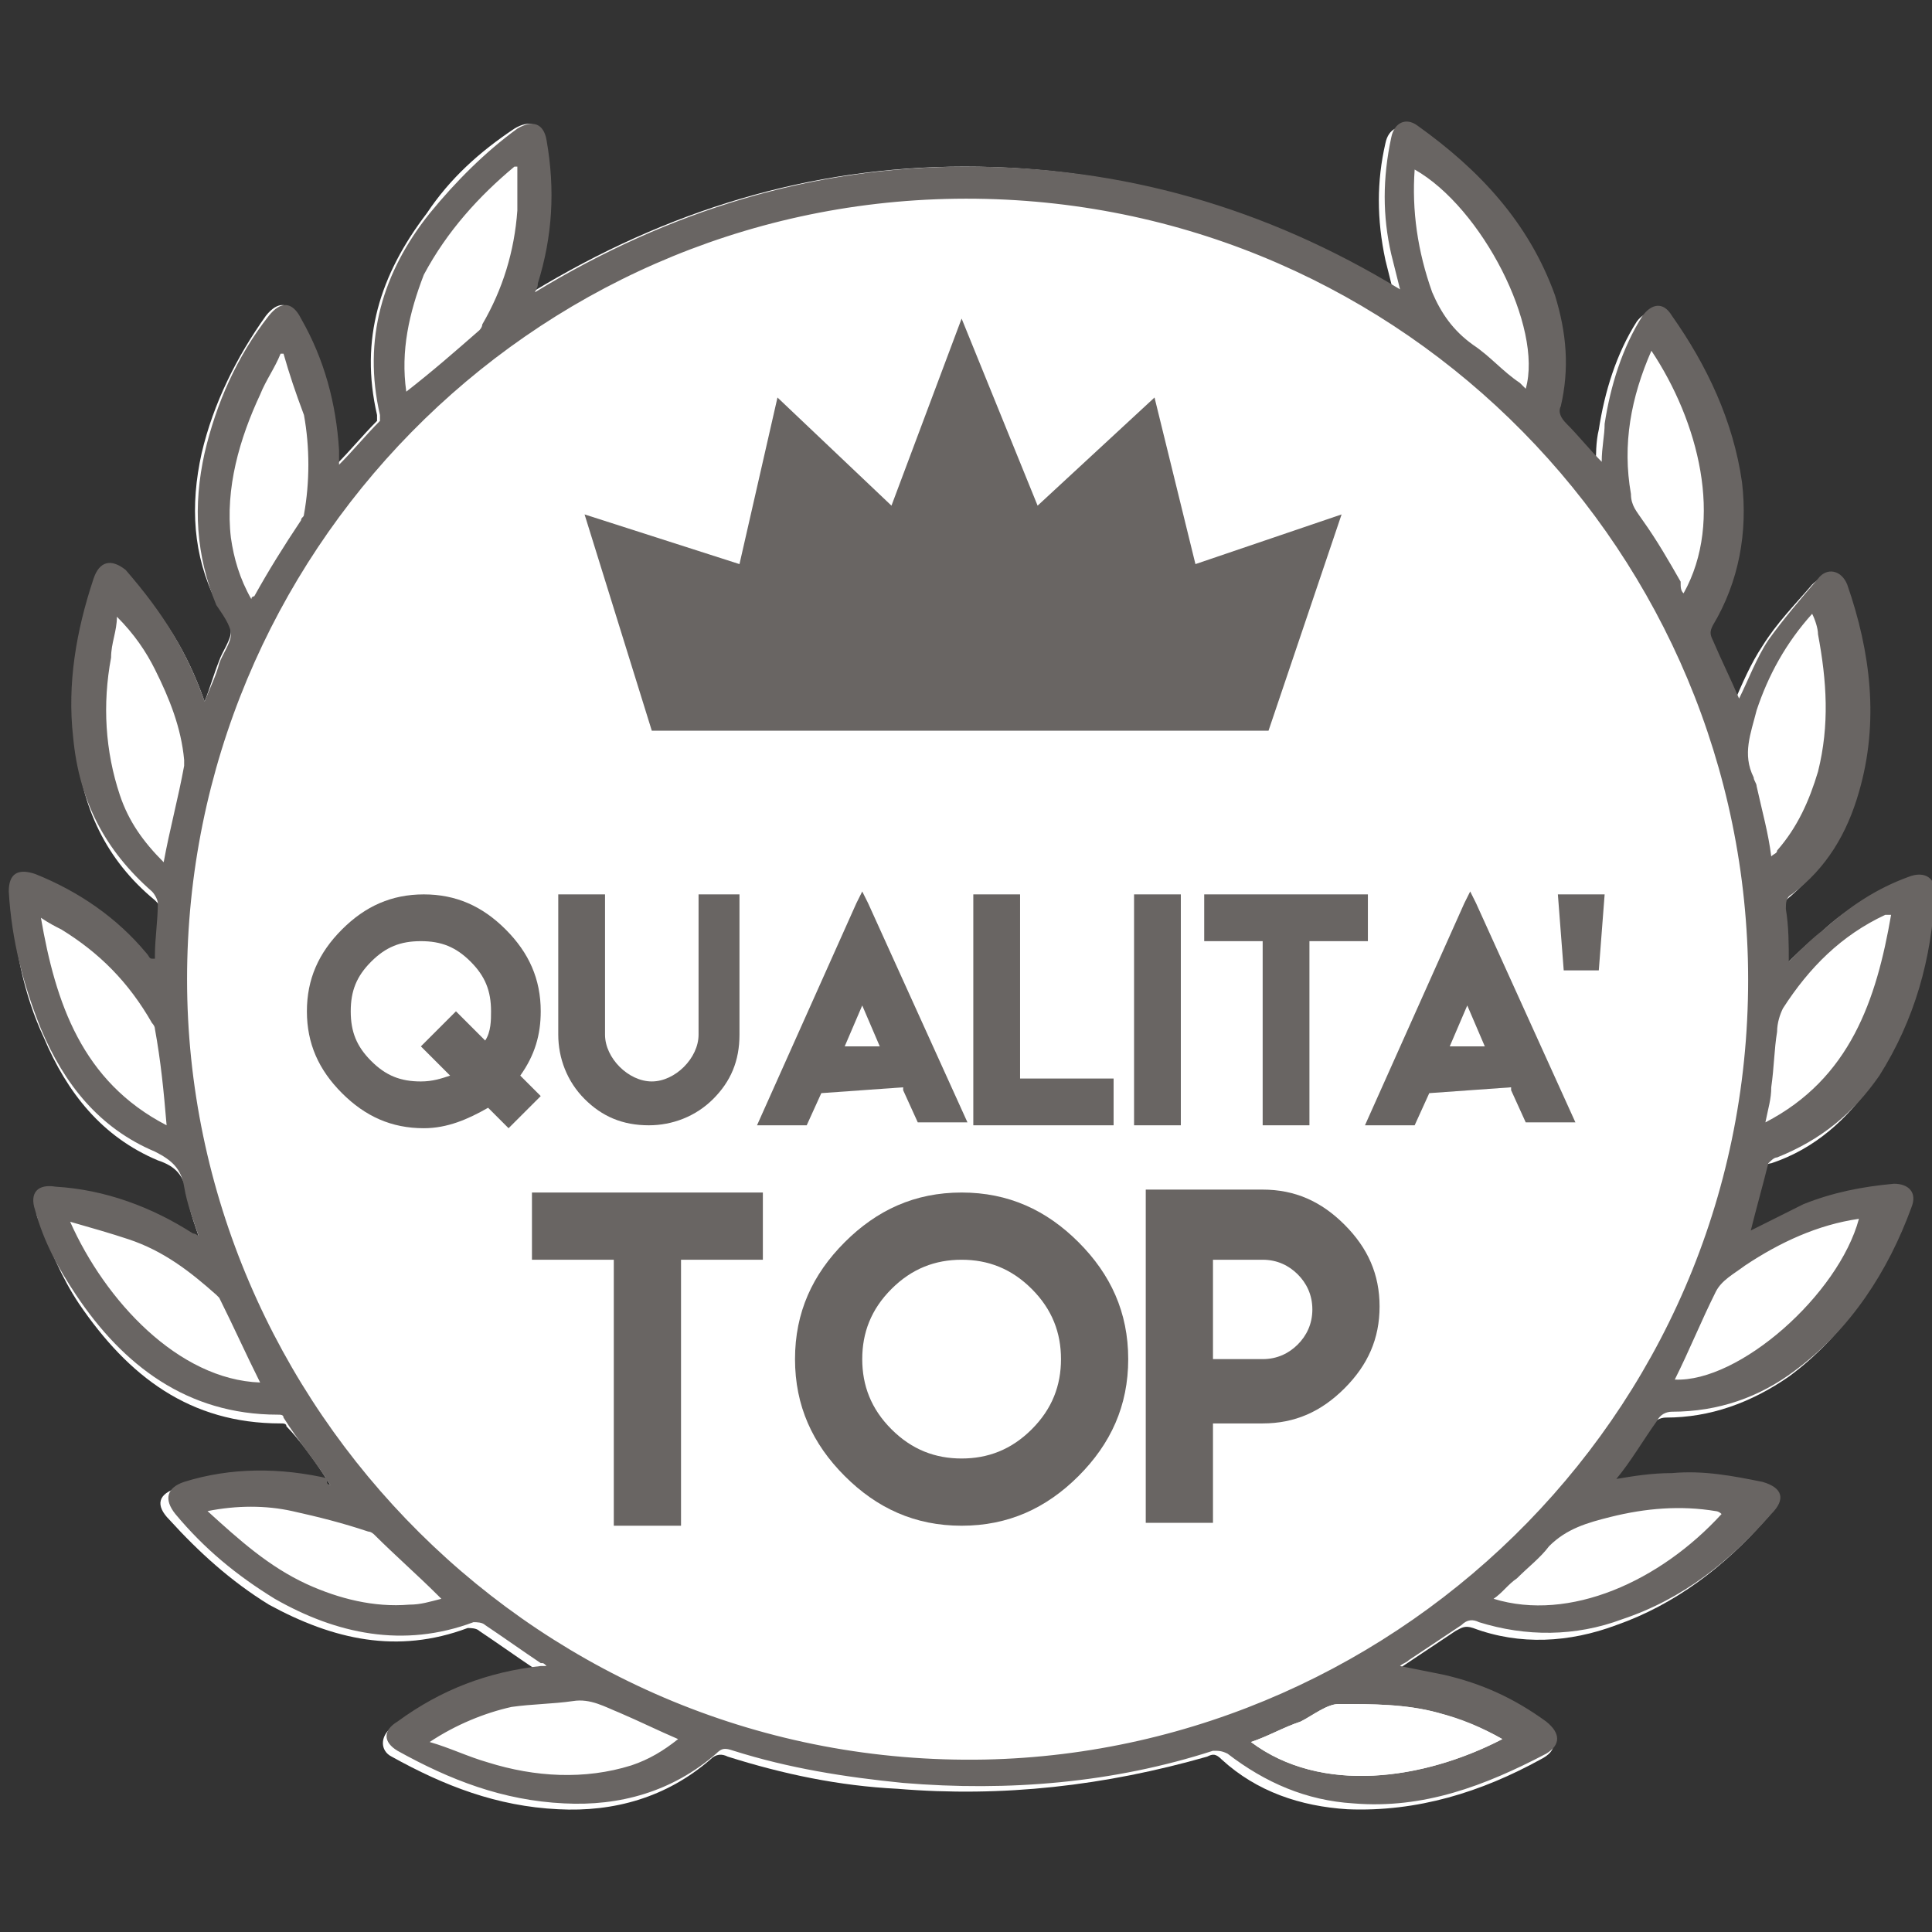<?xml version="1.0" encoding="utf-8"?>
<!-- Generator: Adobe Illustrator 26.0.1, SVG Export Plug-In . SVG Version: 6.00 Build 0)  -->
<svg version="1.1" id="Livello_1" xmlns="http://www.w3.org/2000/svg" xmlns:xlink="http://www.w3.org/1999/xlink" x="0px" y="0px"
	 viewBox="0 0 66.1 66.1" style="enable-background:new 0 0 66.1 66.1;" xml:space="preserve">
<rect x="0" y="0" width="66.1" height="66.1" fill="#333333" stroke="none"/>
<style type="text/css">
	.st0{fill:#FFFFFF;}
	.st1{fill:#696563;}
</style>
<g>
	<path class="st0" d="M11.3,50.8c-0.1,0-0.2,0-0.2,0c-1.7-0.4-3.3-0.3-5,0.1c-0.7,0.2-0.8,0.6-0.3,1.1c1,1.1,2.1,2.1,3.4,2.9
		c2.2,1.2,4.4,1.7,6.8,0.8c0.1,0,0.3,0,0.4,0.1c0.6,0.4,1.3,0.9,1.9,1.3c0.1,0,0.1,0.1,0.2,0.1c0,0,0,0,0,0c-0.1,0-0.1,0-0.2,0
		c-1.8,0.2-3.4,0.8-4.9,1.9c-0.4,0.3-0.4,0.8,0,1c1.8,1,3.6,1.7,5.7,1.8c1.9,0.1,3.7-0.4,5.2-1.7c0.2-0.2,0.4-0.2,0.6-0.1
		c1.9,0.6,3.8,1,5.8,1.1c3.6,0.3,7.1-0.1,10.6-1.1c0.2-0.1,0.3-0.1,0.5,0.1c1.2,1.1,2.7,1.6,4.3,1.7c2.4,0.1,4.6-0.6,6.6-1.7
		c0.6-0.3,0.6-0.7,0-1.1c-1.1-0.8-2.2-1.3-3.5-1.6c-0.5-0.1-1-0.2-1.5-0.3c0.1-0.1,0.2-0.1,0.3-0.2c0.6-0.4,1.2-0.8,1.8-1.2
		c0.2-0.1,0.3-0.2,0.6-0.1c1.6,0.6,3.3,0.5,4.9-0.1c2-0.7,3.7-2,5.1-3.6c0.5-0.5,0.4-0.9-0.3-1.1c-1-0.3-2.1-0.4-3.1-0.3
		c-0.6,0-1.3,0.1-1.9,0.2c0.5-0.7,1-1.3,1.4-2c0.1-0.2,0.3-0.3,0.5-0.3c1.5,0,2.9-0.5,4.2-1.4c1.9-1.4,3.2-3.4,4-5.6
		c0.2-0.5-0.1-0.8-0.6-0.8c-1.1,0.1-2.1,0.3-3.1,0.7c-0.6,0.3-1.2,0.6-1.8,0.9c0.2-0.7,0.4-1.5,0.6-2.3c0-0.1,0.2-0.2,0.3-0.2
		c1.5-0.5,2.6-1.5,3.5-2.8c1.3-1.9,1.8-4.1,1.9-6.3c0-0.5-0.3-0.8-0.9-0.5c-1.1,0.4-2.1,1-2.9,1.8c-0.4,0.3-0.8,0.7-1.2,1.1
		c0-0.6-0.1-1.2-0.1-1.8c0-0.2,0-0.4,0.2-0.5c1.1-0.9,1.9-2.1,2.3-3.5c0.7-2.4,0.4-4.8-0.4-7.1c-0.2-0.5-0.6-0.6-1-0.2
		c-0.6,0.7-1.2,1.3-1.7,2.1c-0.4,0.6-0.7,1.3-1,2c-0.3-0.6-0.6-1.3-0.9-2c-0.1-0.2-0.1-0.3,0-0.5c0.9-1.5,1.2-3.1,1-4.9
		c-0.3-2.1-1.2-4-2.4-5.7c-0.3-0.4-0.7-0.4-1,0c-0.7,1.1-1.1,2.4-1.3,3.7c-0.1,0.4-0.1,0.9-0.1,1.3c-0.4-0.5-0.8-0.9-1.2-1.3
		c-0.2-0.2-0.2-0.3-0.2-0.6c0.3-1.3,0.2-2.6-0.2-3.8c-0.8-2.5-2.6-4.3-4.7-5.8c-0.4-0.3-0.8-0.1-0.9,0.4c-0.3,1.3-0.3,2.6,0,4
		c0.1,0.4,0.2,0.8,0.3,1.2C43.2,7.1,38.3,5.7,33,5.7c-5.3,0-10.2,1.5-14.8,4.3c0-0.2,0.1-0.2,0.1-0.3c0.5-1.6,0.6-3.3,0.3-4.9
		c-0.1-0.6-0.5-0.7-1-0.4c-1.2,0.8-2.2,1.7-3,2.9c-1.6,2.1-2.3,4.3-1.7,6.9c0,0.1,0,0.2,0,0.2c-0.5,0.5-0.9,1-1.4,1.5c0,0,0,0,0,0
		c0-0.2,0-0.4,0-0.5c-0.1-1.6-0.5-3.1-1.3-4.5c-0.3-0.6-0.7-0.6-1.1-0.1c-1,1.4-1.8,3-2.2,4.7c-0.4,1.8-0.3,3.5,0.5,5.1
		c0.2,0.3,0.5,0.7,0.5,1c0,0.3-0.3,0.7-0.4,1C7.3,23.1,7.2,23.5,7,24c-0.6-1.7-1.4-3-2.6-4.2c-0.5-0.5-0.9-0.4-1.1,0.3
		c-0.6,1.7-0.9,3.5-0.7,5.4c0.2,2.1,1,3.9,2.7,5.3c0.1,0.1,0.2,0.2,0.2,0.4c0,0.6-0.1,1.2-0.1,1.8c0,0,0,0.1,0,0.1c0,0-0.1,0-0.1,0
		c-0.1-0.1-0.1-0.2-0.2-0.2c-1.1-1.2-2.3-2.1-3.8-2.7c-0.6-0.2-0.9,0-0.9,0.6c0.1,1.6,0.4,3.2,1.1,4.7c0.8,1.9,2,3.4,3.9,4.2
		c0.6,0.2,0.9,0.5,1,1.2c0.1,0.6,0.3,1.1,0.5,1.7c-0.1,0-0.1-0.1-0.2-0.1c-1.4-0.9-3-1.4-4.7-1.6c-0.6-0.1-0.9,0.3-0.7,0.8
		c0.4,1,0.8,2,1.4,2.9c1.7,2.5,3.8,4.1,6.9,4.1c0.1,0,0.2,0,0.2,0.1C10.2,49.2,10.8,50,11.3,50.8z"/>
	<path class="st1" d="M11.3,50.8c-0.5-0.8-1.1-1.5-1.6-2.3c0-0.1-0.1-0.1-0.2-0.1c-3.1,0-5.3-1.7-6.9-4.1c-0.6-0.9-1.1-1.8-1.4-2.9
		c-0.2-0.6,0.1-0.9,0.7-0.8c1.7,0.1,3.3,0.7,4.7,1.6c0,0,0.1,0,0.2,0.1c-0.2-0.6-0.4-1.1-0.5-1.7c-0.1-0.6-0.4-0.9-1-1.2
		c-1.9-0.8-3.1-2.3-3.9-4.2c-0.6-1.5-1-3-1.1-4.7c0-0.6,0.3-0.8,0.9-0.6c1.5,0.6,2.8,1.5,3.8,2.7c0.1,0.1,0.1,0.2,0.2,0.2
		c0,0,0,0,0.1,0c0,0,0-0.1,0-0.1c0-0.6,0.1-1.2,0.1-1.8c0-0.1-0.1-0.3-0.2-0.4c-1.6-1.4-2.5-3.1-2.7-5.3c-0.2-1.8,0.1-3.6,0.7-5.4
		c0.2-0.6,0.6-0.7,1.1-0.3C5.6,21,6.4,22.3,7,24c0.2-0.5,0.4-0.9,0.5-1.3c0.1-0.3,0.4-0.7,0.4-1c0-0.3-0.3-0.7-0.5-1
		C6.7,19,6.6,17.3,7,15.5c0.4-1.7,1.1-3.3,2.2-4.7c0.4-0.5,0.8-0.5,1.1,0.1c0.8,1.4,1.2,2.9,1.3,4.5c0,0.2,0,0.4,0,0.5c0,0,0,0,0,0
		c0.5-0.5,0.9-1,1.4-1.5c0,0,0-0.1,0-0.2c-0.6-2.6,0.1-4.9,1.7-6.9c0.9-1.1,1.9-2.1,3-2.9c0.5-0.3,0.9-0.2,1,0.4
		c0.3,1.7,0.2,3.3-0.3,4.9c0,0.1,0,0.1-0.1,0.3c4.6-2.8,9.5-4.3,14.8-4.3c5.3,0,10.2,1.4,14.8,4.2c-0.1-0.4-0.2-0.8-0.3-1.2
		c-0.3-1.3-0.3-2.6,0-4c0.1-0.5,0.5-0.7,0.9-0.4c2.1,1.5,3.8,3.3,4.7,5.8c0.4,1.3,0.5,2.5,0.2,3.8c-0.1,0.2,0,0.4,0.2,0.6
		c0.4,0.4,0.8,0.9,1.2,1.3c0-0.5,0.1-0.9,0.1-1.3c0.2-1.3,0.6-2.6,1.3-3.7c0.3-0.4,0.7-0.5,1,0c1.2,1.7,2.1,3.6,2.4,5.7
		c0.2,1.7-0.1,3.4-1,4.9c-0.1,0.2-0.1,0.3,0,0.5c0.3,0.7,0.6,1.3,0.9,2c0.3-0.6,0.6-1.4,1-2c0.5-0.7,1.1-1.4,1.7-2.1
		c0.3-0.4,0.8-0.3,1,0.2c0.8,2.3,1.1,4.7,0.4,7.1c-0.4,1.4-1.1,2.6-2.3,3.5c-0.2,0.1-0.2,0.3-0.2,0.5c0.1,0.6,0.1,1.2,0.1,1.8
		c0.4-0.4,0.8-0.8,1.2-1.1c0.9-0.8,1.8-1.4,2.9-1.8c0.5-0.2,0.9,0,0.9,0.5c-0.1,2.3-0.7,4.4-1.9,6.3c-0.9,1.3-2,2.2-3.5,2.8
		c-0.1,0-0.2,0.1-0.3,0.2c-0.2,0.8-0.4,1.5-0.6,2.3c0.6-0.3,1.2-0.6,1.8-0.9c1-0.4,2-0.6,3.1-0.7c0.5,0,0.8,0.3,0.6,0.8
		c-0.8,2.2-2.1,4.2-4,5.6c-1.2,0.9-2.6,1.4-4.2,1.4c-0.2,0-0.4,0.1-0.5,0.3c-0.5,0.7-0.9,1.4-1.4,2c0.6-0.1,1.2-0.2,1.9-0.2
		c1.1-0.1,2.1,0.1,3.1,0.3c0.7,0.2,0.8,0.6,0.3,1.1c-1.4,1.6-3,2.9-5.1,3.6c-1.6,0.6-3.3,0.6-4.9,0.1c-0.2-0.1-0.4-0.1-0.6,0.1
		c-0.6,0.4-1.2,0.8-1.8,1.2c-0.1,0.1-0.2,0.1-0.3,0.2c0.5,0.1,1,0.2,1.5,0.3c1.3,0.3,2.4,0.8,3.5,1.6c0.5,0.4,0.5,0.8,0,1.1
		c-2.1,1.1-4.2,1.9-6.6,1.7c-1.6-0.1-3-0.7-4.3-1.7c-0.2-0.1-0.3-0.1-0.5-0.1c-3.4,1.1-7,1.4-10.6,1.1c-2-0.2-3.9-0.5-5.8-1.1
		c-0.3-0.1-0.4-0.1-0.6,0.1c-1.5,1.3-3.3,1.8-5.2,1.7c-2.1-0.1-3.9-0.8-5.7-1.8c-0.5-0.3-0.5-0.7,0-1c1.5-1.1,3.1-1.7,4.9-1.9
		c0.1,0,0.1,0,0.2,0c0,0,0,0,0,0c-0.1-0.1-0.1-0.1-0.2-0.1c-0.6-0.4-1.3-0.9-1.9-1.3c-0.1-0.1-0.3-0.1-0.4-0.1
		c-2.4,0.9-4.7,0.4-6.8-0.8c-1.3-0.8-2.4-1.7-3.4-2.9c-0.4-0.5-0.3-0.9,0.3-1.1c1.6-0.5,3.3-0.5,5-0.1
		C11.1,50.7,11.2,50.8,11.3,50.8z M6.4,33.5c0,14.6,12.1,27,27.3,26.7C48,59.9,60.2,48,59.8,32.8c-0.4-14.4-12.3-26.2-27.1-26
		C18.1,7,6.4,19,6.4,33.5z M14.7,59.6c0.7,0.2,1.3,0.5,2,0.7c1.6,0.5,3.3,0.6,4.9,0.1c0.6-0.2,1.1-0.5,1.6-0.9
		c-0.7-0.3-1.3-0.6-2-0.9c-0.5-0.2-1-0.5-1.6-0.4c-0.7,0.1-1.4,0.1-2.1,0.2C16.6,58.6,15.6,59,14.7,59.6z M51.4,59.5
		c-0.7-0.4-1.5-0.7-2.2-0.9c-1.1-0.3-2.2-0.3-3.4-0.3c-0.4,0-0.9,0.4-1.3,0.6c-0.6,0.2-1.1,0.5-1.7,0.7
		C45.2,61.4,48.7,60.9,51.4,59.5z M7.1,51.7c1.1,1,2.1,1.9,3.4,2.5c1.1,0.5,2.3,0.8,3.5,0.7c0.4,0,0.7-0.1,1.1-0.2
		c-0.1-0.1-0.1-0.1-0.1-0.1c-0.7-0.7-1.5-1.4-2.2-2.1c0,0-0.1-0.1-0.2-0.1c-0.9-0.3-1.7-0.5-2.6-0.7C9.1,51.5,8.1,51.5,7.1,51.7z
		 M8.9,47.3c-0.5-1-0.9-1.9-1.4-2.9c0,0-0.1-0.1-0.1-0.1c-0.9-0.8-1.8-1.5-3-1.9c-0.6-0.2-1.3-0.4-2-0.6C3.6,44.5,6.1,47.2,8.9,47.3
		z M13.9,13.4c0.9-0.7,1.7-1.4,2.5-2.1c0,0,0.1-0.1,0.1-0.2c0.7-1.2,1.1-2.5,1.2-3.9c0-0.5,0-1,0-1.5c-0.1,0-0.1,0-0.1,0
		c-1.2,1-2.3,2.2-3.1,3.7C14,10.7,13.7,12,13.9,13.4z M9.7,12.1c0,0-0.1,0-0.1,0c-0.2,0.5-0.5,0.9-0.7,1.4c-0.7,1.5-1.2,3.2-1,4.9
		c0.1,0.7,0.3,1.4,0.7,2.1c0-0.1,0.1-0.1,0.1-0.1c0.5-0.9,1-1.7,1.6-2.6c0-0.1,0.1-0.1,0.1-0.2c0.2-1.1,0.2-2.3,0-3.4
		C10.1,13.4,9.9,12.8,9.7,12.1z M5.6,29.5c0.2-1.1,0.5-2.2,0.7-3.3c0-0.1,0-0.1,0-0.2c-0.1-1.1-0.5-2.1-1-3.1
		c-0.3-0.6-0.7-1.2-1.3-1.8C4,21.6,3.8,22,3.8,22.5c-0.3,1.6-0.2,3.2,0.3,4.7C4.4,28.1,4.9,28.8,5.6,29.5z M58.9,51.8
		C58.9,51.8,58.9,51.7,58.9,51.8c-0.1-0.1-0.2-0.1-0.2-0.1c-1.2-0.2-2.4-0.1-3.6,0.2c-0.8,0.2-1.5,0.4-2.1,1
		c-0.3,0.4-0.7,0.7-1.1,1.1c-0.3,0.2-0.5,0.5-0.8,0.7C53.7,55.5,56.8,54.1,58.9,51.8z M48.4,5.8C48.3,7.2,48.5,8.6,49,10
		c0.3,0.7,0.7,1.3,1.4,1.8c0.6,0.4,1,0.9,1.6,1.3c0.1,0.1,0.1,0.1,0.2,0.2C52.8,11.2,50.7,7.1,48.4,5.8z M57.6,20.3
		c1.4-2.5,0.5-5.9-1.1-8.3c-0.7,1.6-1,3.2-0.7,4.9c0,0.4,0.2,0.6,0.4,0.9c0.5,0.7,0.9,1.4,1.3,2.1C57.5,20.1,57.5,20.2,57.6,20.3z
		 M57.3,47.2c2.2,0.1,5.6-2.9,6.3-5.5c-1.4,0.2-2.7,0.8-3.9,1.6c-0.4,0.3-0.8,0.5-1,0.9C58.2,45.2,57.8,46.2,57.3,47.2z M5.7,38.5
		c-0.1-1.2-0.2-2.2-0.4-3.3c0-0.1-0.1-0.2-0.1-0.2c-0.8-1.4-1.8-2.4-3.1-3.2c-0.2-0.1-0.4-0.2-0.7-0.4C1.9,34.3,2.8,37,5.7,38.5z
		 M60.6,29.3C60.7,29.3,60.7,29.3,60.6,29.3c0.1-0.1,0.2-0.1,0.2-0.2c0.7-0.8,1.1-1.7,1.4-2.7c0.4-1.6,0.3-3.1,0-4.7
		c0-0.2-0.1-0.5-0.2-0.7c-0.9,1-1.5,2.1-1.9,3.3c-0.2,0.8-0.5,1.5-0.1,2.3c0,0.1,0.1,0.2,0.1,0.3C60.3,27.8,60.5,28.5,60.6,29.3z
		 M64.7,31.3c-0.1,0-0.1,0-0.2,0c-1.5,0.7-2.6,1.8-3.5,3.2c-0.1,0.2-0.2,0.5-0.2,0.8c-0.1,0.6-0.1,1.2-0.2,1.9
		c0,0.4-0.1,0.7-0.2,1.2C63.3,36.9,64.2,34.2,64.7,31.3z"/>
	<path class="st0" d="M51.4,59.5c-2.7,1.4-6.2,1.9-8.6,0.1c0.6-0.2,1.1-0.5,1.7-0.7c0.4-0.2,0.9-0.6,1.3-0.6c1.1,0,2.3,0,3.4,0.3
		C50,58.8,50.7,59.1,51.4,59.5z"/>
</g>
<g>
	<path class="st1" d="M17.3,31.8c0.8,0.8,1.2,1.7,1.2,2.8c0,0.8-0.2,1.5-0.7,2.2l0.7,0.7l-1.1,1.1l-0.7-0.7
		c-0.7,0.4-1.4,0.7-2.2,0.7c-1.1,0-2-0.4-2.8-1.2c-0.8-0.8-1.2-1.7-1.2-2.8c0-1.1,0.4-2,1.2-2.8s1.7-1.2,2.8-1.2
		C15.6,30.6,16.5,31,17.3,31.8z M15.6,34.6l1,1c0.2-0.3,0.2-0.7,0.2-1c0-0.7-0.2-1.2-0.7-1.7s-1-0.7-1.7-0.7c-0.7,0-1.2,0.2-1.7,0.7
		s-0.7,1-0.7,1.7c0,0.7,0.2,1.2,0.7,1.7c0.5,0.5,1,0.7,1.7,0.7c0.4,0,0.7-0.1,1-0.2l-1-1L15.6,34.6z"/>
	<path class="st1" d="M25.3,30.6v3.2v1.6c0,0.9-0.3,1.6-0.9,2.2s-1.4,0.9-2.2,0.9c-0.9,0-1.6-0.3-2.2-0.9s-0.9-1.4-0.9-2.2v-1.6
		v-3.2h1.6v3.2v1.4v0.2c0,0.4,0.2,0.8,0.5,1.1c0.3,0.3,0.7,0.5,1.1,0.5c0.4,0,0.8-0.2,1.1-0.5c0.3-0.3,0.5-0.7,0.5-1.1v-0.2v-1.4
		v-3.2H25.3z"/>
	<path class="st1" d="M28.1,37.4l-0.5,1.1h-0.3h-0.1h-1h-0.3l3.4-7.6l0.2-0.4l0.2,0.4l3.4,7.5h-0.3h-1h-0.1h-0.3l-0.5-1.1l0-0.1
		L28.1,37.4L28.1,37.4z M30.1,35.8l-0.6-1.4l-0.6,1.4H30.1z"/>
	<path class="st1" d="M34.9,30.6v6.3h3.2v1.6h-4.8v-7.9H34.9z"/>
	<path class="st1" d="M38.8,30.6h1.6v7.9h-1.6V30.6z"/>
	<path class="st1" d="M44.8,30.6h2v1.6h-2v6.3h-1.6v-6.3h-2v-1.6h2H44.8z"/>
	<path class="st1" d="M48.9,37.4l-0.5,1.1h-0.3H48h-1h-0.3l3.4-7.6l0.2-0.4l0.2,0.4l3.4,7.5h-0.3h-1h-0.1h-0.3l-0.5-1.1l0-0.1
		L48.9,37.4L48.9,37.4z M50.8,35.8l-0.6-1.4l-0.6,1.4H50.8z"/>
	<path class="st1" d="M54.9,30.6l-0.2,2.6h-1.2l-0.2-2.6H54.9z"/>
	<path class="st1" d="M23.3,40.8h2.8v2.3h-2.8v9.1H21v-9.1h-2.8v-2.3H21H23.3z"/>
	<path class="st1" d="M36.9,42.5c1.1,1.1,1.7,2.4,1.7,4c0,1.6-0.6,2.9-1.7,4c-1.1,1.1-2.4,1.7-4,1.7c-1.6,0-2.9-0.6-4-1.7
		c-1.1-1.1-1.7-2.4-1.7-4c0-1.6,0.6-2.9,1.7-4s2.4-1.7,4-1.7C34.5,40.8,35.8,41.4,36.9,42.5z M30.5,44.1c-0.7,0.7-1,1.5-1,2.4
		c0,0.9,0.3,1.7,1,2.4s1.5,1,2.4,1c0.9,0,1.7-0.3,2.4-1c0.7-0.7,1-1.5,1-2.4c0-0.9-0.3-1.7-1-2.4c-0.7-0.7-1.5-1-2.4-1
		C32,43.1,31.2,43.4,30.5,44.1z"/>
	<path class="st1" d="M39.2,48.7v-4v-4h2.3h1.7c1.1,0,2,0.4,2.8,1.2c0.8,0.8,1.2,1.7,1.2,2.8c0,1.1-0.4,2-1.2,2.8
		c-0.8,0.8-1.7,1.2-2.8,1.2h-1.7v3.4h-2.3V48.7z M43.2,46.5c0.5,0,0.9-0.2,1.2-0.5c0.3-0.3,0.5-0.7,0.5-1.2c0-0.5-0.2-0.9-0.5-1.2
		c-0.3-0.3-0.7-0.5-1.2-0.5h-1.7v1.7v1.7H43.2z"/>
</g>
<polygon class="st1" points="22.3,25 43.4,25 45.9,17.6 40.9,19.3 39.5,13.6 35.5,17.3 32.9,10.9 30.5,17.3 26.6,13.6 25.3,19.3 
	20,17.6 "/>
</svg>
